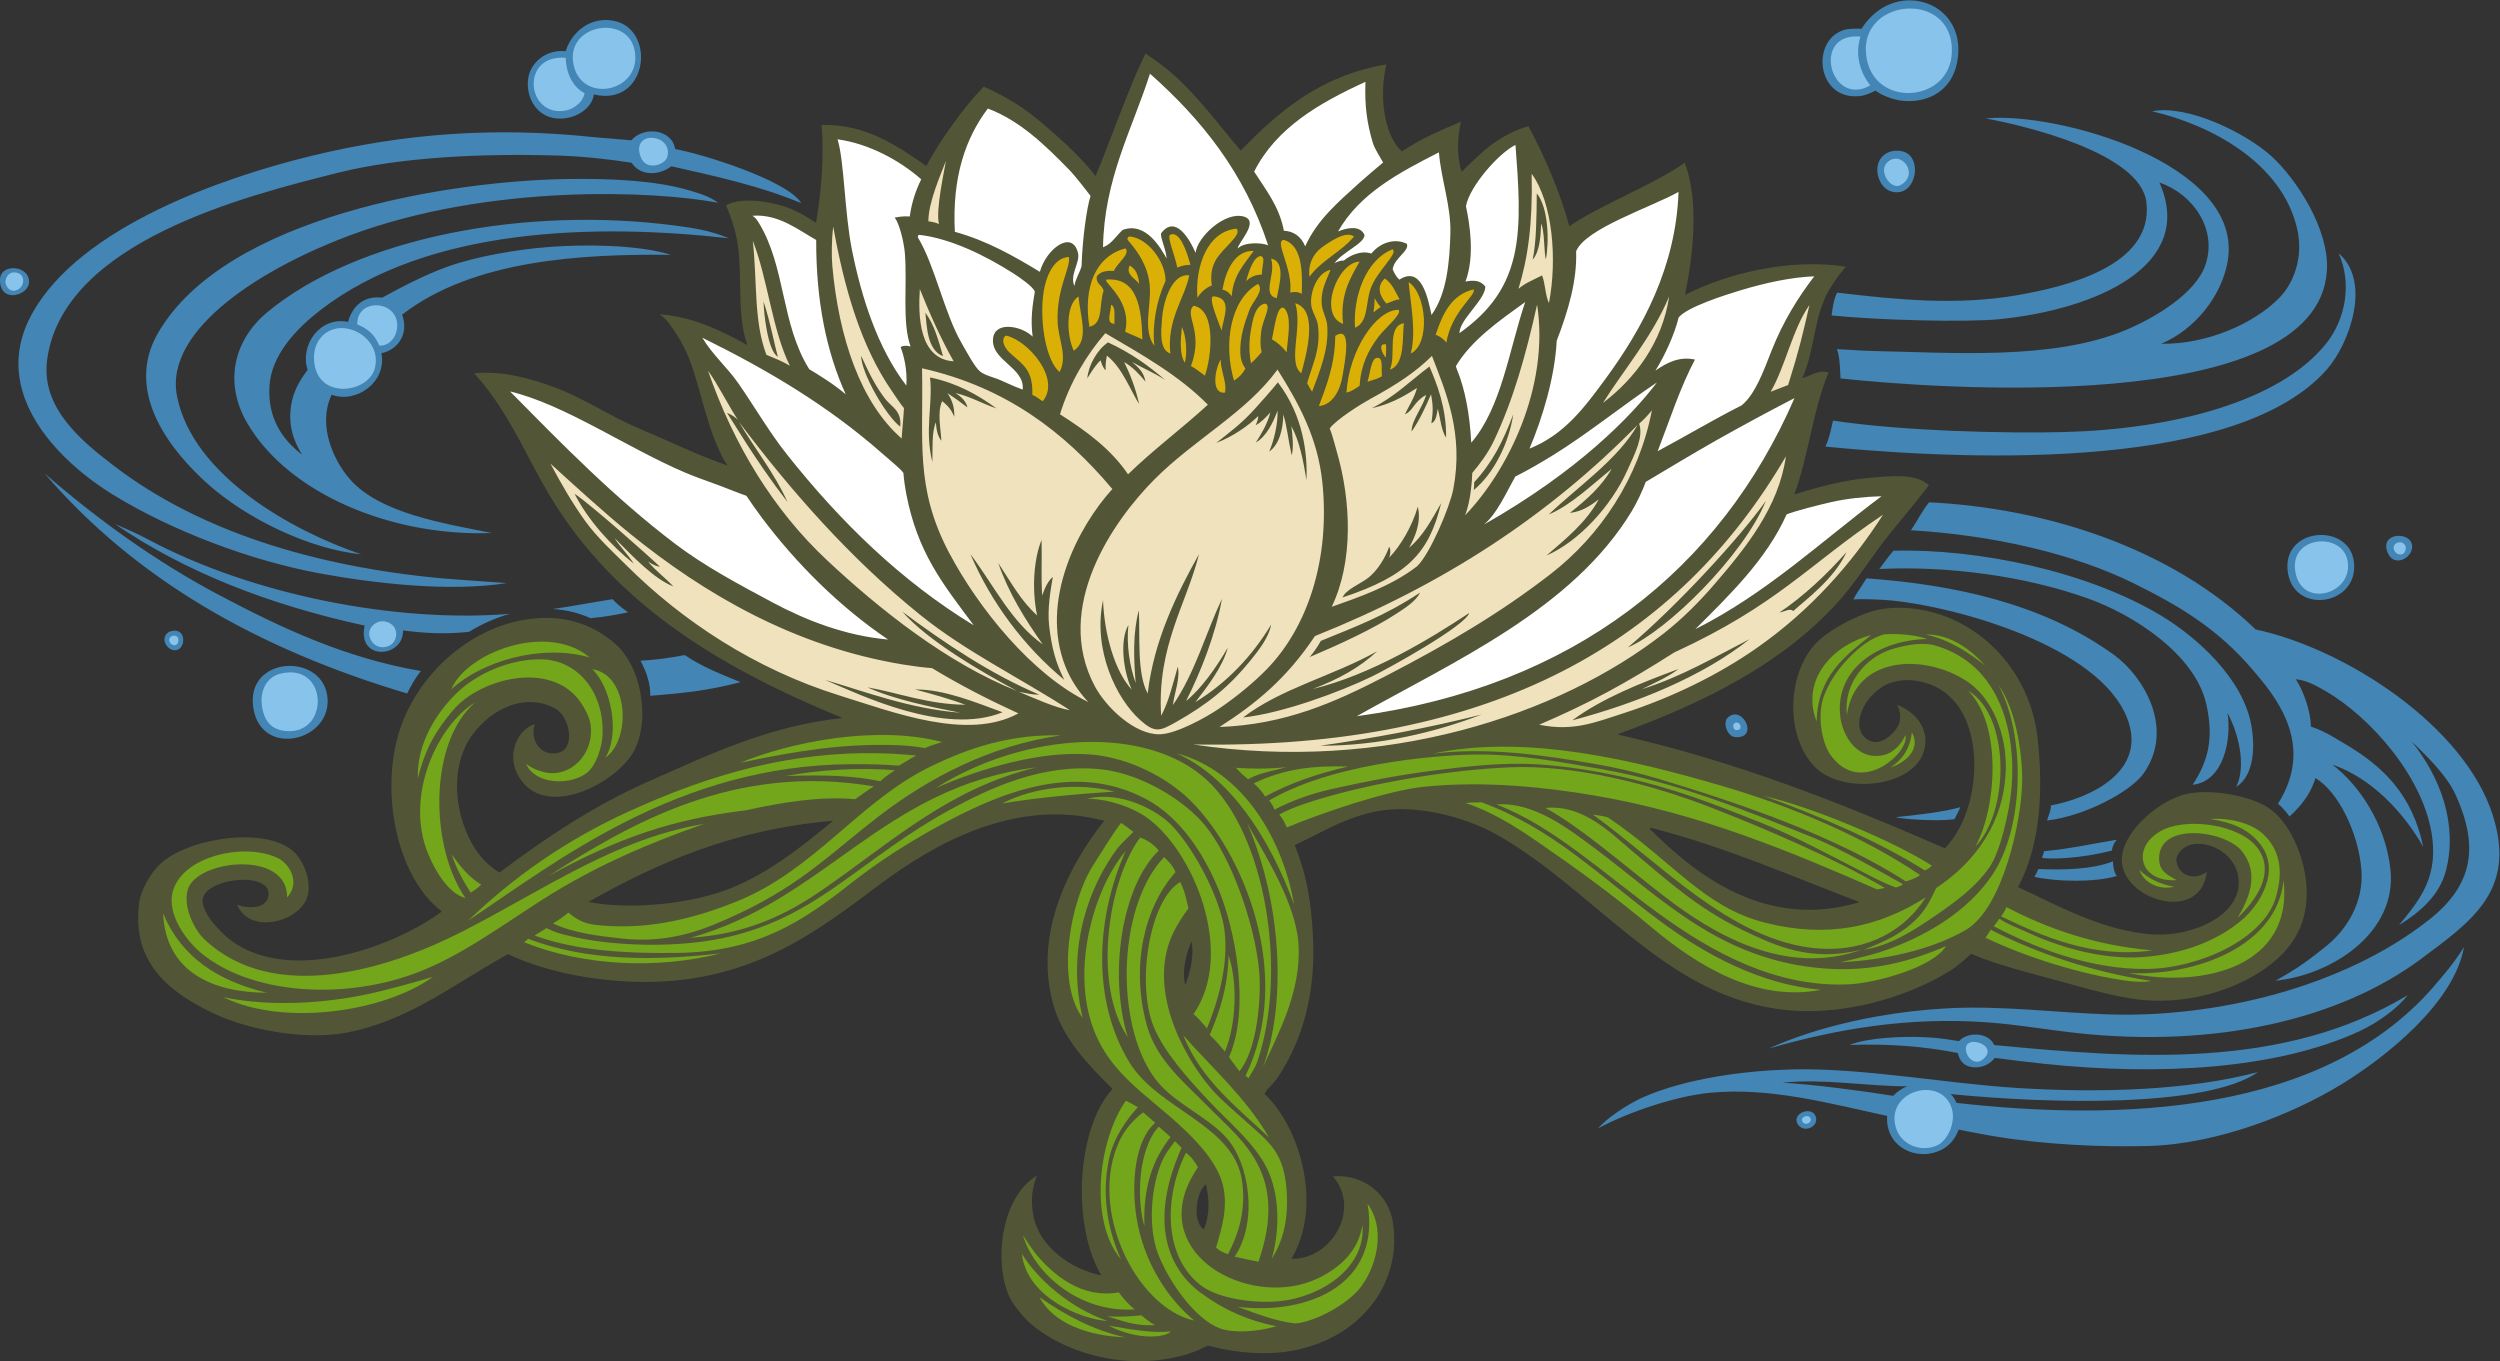 <?xml version="1.0" encoding="UTF-8" standalone="no"?>
<svg
   xmlns:dc="http://purl.org/dc/elements/1.1/"
   xmlns:cc="http://creativecommons.org/ns#"
   xmlns:rdf="http://www.w3.org/1999/02/22-rdf-syntax-ns#"
   xmlns:svg="http://www.w3.org/2000/svg"
   xmlns="http://www.w3.org/2000/svg"
   viewBox="0 0 782.72 426.173"
   height="426.173"
   width="782.72"
   xml:space="preserve"
   id="svg2"
   version="1.1"><rect x="0" y="0" width="782.72" height="426.173" fill="#333333" stroke="none"/><defs
     id="defs6" /><g
     transform="matrix(1.333,0,0,-1.333,0,426.173)"
     id="g10"><g
       transform="scale(0.1)"
       id="g12"><path
         id="path14"
         style="fill:#4385b4;fill-opacity:1;fill-rule:evenodd;stroke:none"
         d="m 1504.26,1645.18 c 39.58,2.35 66.42,6.34 104.08,13.37 39.52,-27.38 87.98,-45.97 131.07,-63.71 -81.82,-21.02 -135.72,-25.64 -211.99,-32.05 0.25,27.83 -8.56,56 -23.16,82.39 z M 4221.6,558.223 c -12.68,24.785 34.97,42.304 43.28,16.007 7.83,-24.796 -30.82,-40.363 -43.28,-16.007 z M 397.289,1713.2 c 40.84,15.27 41.086,-39.93 16.008,-43.28 -20.723,-2.77 -39.945,28.96 -16.008,43.28 z M 5609.41,1896 c -24.16,49.13 48.81,54.61 55.61,22.36 6.12,-29.07 -39.36,-55.4 -55.61,-22.36 z m -235.36,-46.1 c -19.33,109.51 144.56,121.68 154.88,26.57 10.91,-100.68 -137.7,-123.87 -154.88,-26.57 z M 4801,1197.89 c 60.89,5.48 111.38,17.27 170.39,26.75 -7.58,-10.19 -10.74,-18.53 -10.91,-25.21 -75.82,-19.84 -145.89,-20.49 -164.48,-17.34 2.45,6.54 3.56,9.63 5,15.8 z m -13.36,-41.94 c 52,-2.19 125.43,-1.9 175.15,18.05 -0.12,-11.54 3.15,-26.94 9.15,-34.4 -51.71,-15.26 -140.59,-13.79 -194.02,-2.02 2.13,2.46 8.54,15.04 9.72,18.37 z m -335.15,121.82 c 47.6,4.68 114.33,12.5 151.82,23.43 -4.32,-10.9 -10.17,-20.32 -13.84,-28.28 -43.39,-5.72 -123.9,0.43 -137.98,4.85 z m -41.81,1507.91 c -8.21,37.5 20.22,63.01 55.24,56.48 48.11,-8.97 38.01,-90.8 -5.13,-96.27 -27.65,-3.5 -45.04,16.68 -50.11,39.79 z m 3.38,-925 c 12.87,17.07 19.58,26.94 33.32,43.01 198.34,4.9 455.18,-47.77 629.84,-153.35 82.6,-49.93 191.61,-147.05 210.85,-258.32 7.98,-46.14 7.73,-115.54 -35.64,-143.18 24.27,50.75 4.54,127.64 -20.57,173.57 9.73,-60.46 -8.06,-160.73 -81.9,-168.5 35.16,53.38 50.81,106.85 32,189.68 -26.18,115.29 -168.04,208.75 -279.02,248.24 -147.48,52.51 -326.74,76.43 -488.88,68.85 z m -29.96,-21.93 c 202.83,-14.63 413.2,-58.2 581.13,-179.82 69.82,-50.57 143.31,-173.62 69.59,-278.39 -30.51,-43.37 -139.57,-100.68 -226.83,-110.63 1.81,7.73 10.25,25.67 8.94,35.32 94.3,17.93 227.65,80.7 179.18,205.23 -65.95,169.45 -401.34,261.27 -552.46,276.21 -19.69,1.94 -73.69,4.49 -90.92,2.29 8.85,16.45 17.41,27.5 31.37,49.79 z M 4343.67,742.707 c 41.72,16.582 122.04,21.699 189.13,17.656 24.59,-1.496 48.04,-5.351 68.37,-8.547 20.68,22.93 70.02,20.735 82.69,-9.257 325.67,-30.965 677.79,-59.5 971.35,117.343 -21.52,-28.836 -68.82,-64.382 -113.88,-85.086 -198.15,-91.093 -476.08,-103.75 -737.81,-76.593 -40.27,4.179 -87.59,10.09 -118.11,14.191 -8.55,-11.25 -26.21,-23.965 -49.4,-22.277 -22.09,1.601 -33.1,13.984 -37.62,33.711 -76.24,15.156 -162.03,22.402 -254.72,18.859 z m 320.02,2176.173 c 165.33,16.92 608.04,-105.17 568.63,-335 -14.19,-82.82 -77.26,-160.92 -156.1,-194.19 105.42,-1.72 217.25,46.08 278.11,108.65 31.51,32.4 56.22,92.22 41.67,158.76 -35.07,160.38 -209.61,248.52 -341.44,278.6 84.15,16.6 221.15,-51.55 280.52,-105.48 58.19,-52.85 136.2,-171.47 130.27,-268.55 -21.25,-348.78 -941.13,-275.29 -1142.41,-253.38 -0.62,11.28 -1.4,53.33 -8.63,68.82 24.04,-0.99 57.74,-3.91 82.4,-4.38 184.58,-3.47 426.29,-23.02 598.45,50.19 66.68,28.35 161.06,84.34 184.52,151.05 29.63,84.27 -29.55,168.22 -107.72,194.32 87.09,-195.52 -150.44,-298.12 -375.03,-320.8 -78.92,-7.96 -287.25,-2.41 -394.99,8.68 1.32,11.23 5.47,41.4 13.18,53.6 142.5,-16.85 282.52,-30.64 423.62,-5.9 109.01,19.11 319.47,66.79 302.72,217.52 -12.91,116.32 -287.12,181.06 -377.77,197.49 z m -192.9,41.28 c -25.6,2.06 -53.6,14.43 -65.44,24.09 -13.13,-6.25 -24.05,-11.47 -37.11,-12.83 -101.35,-10.56 -115.28,129.26 -38.97,154.74 12,4.02 25.86,3.69 43.4,3.6 9.3,15.93 23.19,30.51 36.78,40.76 83.64,63.05 210.63,5.32 187.57,-118.93 -11.96,-64.47 -63.88,-96.44 -126.23,-91.43 z m 1022.03,-357.84 c 78.92,-68.07 24.11,-214.56 -27.94,-273.43 -205.22,-232.05 -804.61,-216.82 -1177.37,-180.85 8.78,19.44 12.9,38.17 17.61,61.21 165.38,-24.99 407.35,-30.3 540.67,-27 253.51,6.29 508.39,70.13 618.38,208.7 46.14,58.14 59.83,143.2 28.65,211.37 z m 141.91,-1578.17 c 44.1,54.4 89.74,105.97 78.41,202.63 -16.7,142.8 -147.46,287.86 -252.2,347.88 -22.48,12.88 -44.39,24.8 -68.58,27.15 18.68,-28.52 34.98,-76.7 35.39,-111.33 32,-10.32 57.89,-27.67 78.03,-39.46 91.15,-53.37 159.91,-119.47 185.86,-243.11 -46.88,82.26 -122.6,162.34 -213.23,193.14 61.73,-47.09 125.03,-138.8 136.24,-246.76 15.31,-147.36 -136.69,-247.013 -270.19,-260.645 54.7,30.144 81.58,51.035 120.12,82.05 46.44,37.355 87.69,101.565 81.8,177.825 -6.9,89.25 -55.72,185.4 -107.96,216.04 -7.44,-24 -22.24,-55.83 -61.06,-90.2 -5.81,9.23 -19.67,24.47 -26.94,29.94 89.2,140.77 -7.57,254.4 -60.75,316.18 -79.04,91.86 -163.43,145.05 -278.5,201.71 -141.04,69.47 -329.17,113 -522.81,124.47 14.88,21.83 26.99,46.99 42.71,65.66 271.61,-13.41 566.61,-105.43 766.86,-298.63 212.51,-45.55 491.62,-227.56 557.38,-437.55 54.86,-175.13 -48.42,-246.79 -170.01,-337.105 -189.24,-140.566 -478.5,-208.664 -805,-173.555 -70.48,7.579 -142.44,20.508 -214.44,25.516 -181.54,12.637 -346.28,-14.004 -511.42,-61.621 112.97,51.25 268.2,87.148 427.24,94.816 119.74,5.77 243.24,-9.953 366.39,-14.503 254.19,-9.375 556.34,63.117 757.91,222.692 103.07,81.6 116.65,171.83 61.88,292.44 -22.76,50.11 -76.47,99.36 -103.84,126.08 68.92,-84.92 108.62,-195.75 81,-303.24 -15.01,-58.49 -60.61,-97.6 -110.29,-128.51 z m -1575.95,488.17 c 34.76,30.45 73.92,-52.05 16.04,-46.38 -18.08,1.77 -29.7,34.41 -16.04,46.38 z M 5303.43,679.023 c -119.88,-83.66 -485.4,-75.027 -722.58,-51.582 8.67,-5.945 11.33,-14.941 14.31,-20.703 372.65,-41.914 867.16,-33.406 1131.07,284.992 7.01,8.458 35.66,40.215 61.13,81.18 C 5764.12,841.387 5604.34,714.57 5499.29,650.195 5389.02,582.617 5211.46,509.746 5044.68,505.41 c -106.28,-2.754 -241.09,2.531 -366.52,23.809 -15.32,2.597 -55.61,10.039 -77.75,14.648 -5.4,-13.691 -15.32,-34.422 -39.81,-47.012 -58.06,-29.832 -133.54,6.368 -128.15,79.258 -130.79,27.93 -273.86,68.176 -416.5,54.278 -80.88,-7.86 -190.99,-45.243 -262.86,-83.653 34.29,37.188 90.59,66.348 104.69,72.559 104.13,45.918 244.31,63.527 353.08,66.055 164.68,3.828 361.25,-33.457 528.12,-43.711 199.02,-12.246 400.33,-5.438 564.45,37.382 z M 4186.39,654.035 c 96.14,10.438 197.95,-8.547 294.25,-8.41 -10.85,-2.527 -26.61,-14.219 -34.23,-22.383 -58.45,9.758 -195.48,28.156 -260.02,30.793 z M 1328.56,3076.87 c 14.32,45.28 57.96,81.89 112.55,71.46 101.81,-19.46 80.71,-203.35 -46.23,-173.13 -3.43,-27.85 -35.09,-55.41 -76.95,-56.74 -55.74,-1.75 -83.56,48.83 -77.52,93.37 5.02,36.9 40.32,69.65 88.15,65.04 z M 594.824,1535.41 c -17.504,119.47 156.762,129.18 173.469,29.88 18.078,-107.48 -155.504,-152.45 -173.469,-29.88 z M 1712.16,2637.36 c -311.88,35.28 -706.93,26.8 -960.234,-169.09 -54.231,-41.94 -114.571,-103.77 -119.039,-178.25 -4.594,-76.63 31.883,-126.63 76.293,-160.53 -18.774,30.61 -35.758,71.72 -23.157,126.99 6.536,28.65 22.645,53.98 36.438,71.79 -18.75,58.87 29.457,126.31 94.945,112.8 13.672,49.06 49.785,61.14 80.059,56.77 45.797,25.2 99.515,53.39 154.355,73.12 67.75,24.37 163.84,40.39 238.46,46.14 82.58,6.35 207.79,5.54 285.75,-18.51 -206.76,2.07 -463.74,-10.66 -631.561,-140.57 16.375,-44.32 -9.121,-82.58 -48.645,-90.56 13.356,-66.92 -58.269,-119.08 -116.84,-97.52 -34.476,-72.77 5.926,-156.09 42.579,-198.15 70.339,-80.76 222.367,-104.25 333.517,-126.6 -234.807,-8.91 -476.725,92 -573.971,257.34 -56.004,95.22 -32.363,195.69 46.719,261.24 212.09,175.78 606.922,250.21 959.852,203.23 42.52,-5.66 80.35,-11.24 124.48,-29.64 z m -25.77,83.52 c -147.21,28.04 -534.38,45.68 -862.523,-75.82 C 626.988,2572.17 383.418,2427.23 415.898,2265.85 453.445,2079.3 686.973,1950 848.379,1895.17 c -121.899,12.16 -269.574,83.55 -361.902,166.63 -76.125,68.5 -198.442,208.77 -115.7,352.52 159.028,276.22 691.503,359.29 966.463,362.39 99.89,1.12 199.9,-3.41 277.43,-25.6 24.95,-7.15 51.66,-14.67 71.72,-30.23 z m 195.54,-0.91 c -98,40.87 -201.93,63.37 -305.13,86.57 -27.27,-21.45 -72.65,-24.15 -93.21,8.26 -47.22,7.44 -110.12,14.85 -167.79,16.74 -182.09,5.95 -375.859,-3.68 -520.96,-40.01 -215.719,-53.99 -646.621,-161.4 -684.074,-439.11 -15.344,-113.79 81.328,-192.21 161.132,-252.69 196.34,-148.78 463.008,-233.35 769.552,-261.35 21.96,-2 120.74,-8.72 149.1,-10.74 -135.63,-21.75 -317.323,0.02 -440.984,22.97 -160.269,29.74 -343.711,98.64 -483.144,183.88 -116.66,71.33 -297.086,235.03 -191.012,426.16 113.328,204.27 449.403,320.07 656.91,370.53 217.856,52.98 430.34,67.71 654.37,44.61 30.39,-3.13 59.63,-4.66 96.31,-8.23 27.84,33.52 95.57,26.87 102.65,-20.57 61.06,-10.54 264.05,-73.33 296.28,-127.02 z M 0.02,2540.5 c 0.879,38.93 68.449,33.95 68.344,-5.44 -0.086,-32.87 -69.637,-51.79 -68.344,5.44 z M 104.465,2085.43 c 124.699,-108.49 260.68,-206.43 406.668,-284.05 154.82,-82.34 303.262,-150.41 477.305,-180.31 -14.118,-17.75 -23.489,-35.47 -32.122,-52.8 -352.238,104.84 -639.336,269.42 -851.851,517.16 z m 997.095,-372.41 c -54.26,-5.58 -97.36,-3.86 -154.955,3.25 1.61,-64.52 -108.625,-73.05 -90.136,11.4 -225.176,49.07 -422.586,126.53 -586.172,238.59 27.5,-11.77 52.23,-22.61 78,-36.37 242.113,-129.3 581.16,-196.7 849.733,-174.46 -34.51,-9.45 -67,-24.26 -96.47,-42.41 z m 196.76,53.69 c 38.62,5.12 101.13,17.2 140.63,23.02 7.64,-8.64 19.92,-19.52 36.31,-30.81 -29.24,-5.92 -54.88,-10.81 -88.28,-13.8 -26.94,12.12 -56.86,19.84 -88.66,21.59 v 0" /><path
         id="path16"
         style="fill:#525637;fill-opacity:1;fill-rule:evenodd;stroke:none"
         d="m 1290.31,1745.68 c 62.55,-1.43 117.35,-25.23 162.96,-68.32 35.55,-39.09 57.02,-95.34 55.28,-169.73 -2.56,-30.49 -9.02,-59 -24.82,-83.26 -48.45,-74.34 -214.52,-155.63 -269.54,-43.38 -22.85,46.65 1.84,103.89 42.16,115.31 -12.23,-30.89 8.72,-76.81 53.53,-67.67 43.82,8.92 28.52,87.05 -7.4,105.43 -71.42,36.56 -147.72,-2.64 -191.74,-61.13 -62.94,-83.62 -39.65,-220.64 21.9,-291.5 9.46,-10.88 25.86,-25.64 40.73,-33.68 105.42,79.81 224.84,158.67 345.22,211.83 145.33,64.16 285.25,132.8 460.75,151.06 -299.11,122.31 -553.27,278.74 -704.53,550.73 -48.64,87.47 -90.19,181.86 -161.2,258.89 66.21,6.67 131.85,-12.05 186.59,-32.04 69.82,-25.51 131.48,-68.39 199.73,-97.07 69.59,-29.26 136.27,-62.11 208.93,-87.66 -11.29,16.04 -22.41,40.99 -31.77,64.82 -30.84,78.5 -42.72,176.14 -86.52,241.12 -12.88,19.12 -20.37,34.39 -40.89,49.2 75.51,-4.45 146.22,-38.89 205.65,-72.18 -29.34,81.01 -5.28,190.42 -31.04,275.89 -4.68,15.55 -13.38,40.64 -19.21,52.54 42.3,23.54 118.71,3.86 142.82,-4.61 24.97,-8.76 51.02,-24.77 68.69,-36.47 11.84,65.2 19.79,157.55 12.93,229.83 104.11,2.84 179.94,-50.32 246.28,-96.55 27.59,53.39 86.77,137.51 134.82,186.63 68.92,-30.81 106.83,-59.57 149.7,-96.53 43.88,-37.81 81.7,-73.64 113.02,-113.56 32.27,77.94 62.01,162.9 96.58,243.17 5.23,12.16 13.5,29.14 20.25,44.3 97.19,-60.8 150.17,-141.35 223.9,-227.77 89.29,91.72 186.13,176.07 342.22,202.48 -16.22,-63.78 -9.09,-163.44 36.44,-204.42 48.77,32.33 90.04,49.05 138.88,69.83 -7.95,-30.33 -11.04,-78.9 1.33,-117.91 16.81,17.22 30.07,29.29 46.06,43.97 26.21,24.05 67.73,51.98 111.02,63.32 38.5,-72.16 74.92,-155.89 95.75,-234.8 74.76,50.7 197.55,97.39 271.45,148.92 34.01,-90.21 19.55,-218.47 0.39,-310.36 94.08,48.73 243.21,87.39 377.91,66.33 -17.29,-19.96 -24.57,-30.93 -36.68,-50.07 -38.8,-61.32 -35.25,-145.13 -65.9,-211.8 19.14,5.14 39.4,20.99 61.92,13.12 -36.72,-85.83 -47.15,-197.4 -80.57,-286.45 45.24,14.7 113.87,33.97 176.46,39.23 49.54,4.17 108.39,11.24 139.86,-17.05 -35.85,-47.76 -74.2,-90.45 -110.18,-137.8 -35.32,-46.48 -67.19,-97.63 -107.04,-140.87 -132.75,-144 -311.64,-232.73 -514.87,-306.84 281.61,-63.56 528.59,-162.52 769.62,-267.57 91.22,93.58 99.57,318.91 -19.77,378.43 -40.75,20.41 -90.95,23.18 -126.01,1.6 -52.97,-32.58 -77.52,-104.6 -30.86,-127.51 29.23,-14.31 68.05,25.02 70.86,47.35 2.36,18.81 -1.97,28.26 -6.64,37.17 39.89,-14.67 78.39,-54.67 63.3,-107.93 -24.49,-86.29 -189.7,-102.6 -254.06,-40.08 -75.07,72.91 -68.76,231.26 9.02,301.14 28.12,25.25 83.44,54.99 123.4,66.56 58.93,17.07 129.98,6.08 183.3,-16.56 104.36,-44.28 189.57,-146.48 204.91,-280.12 13.54,-118.09 8.84,-249.72 -45.71,-351.22 79.22,-35.29 197.92,-105.16 320.92,-111.23 85.02,-4.192 193.24,40.14 197.32,117.06 4.89,91.92 -126.98,129.16 -146.55,60.43 0.97,-37.85 41.48,-53.37 71.73,-30.24 -14.38,-126.6 -212.56,-62.91 -199.07,38.11 8.33,62.41 89.45,130.47 150.45,144.46 60.32,13.83 152.64,-5.41 192.79,-31.97 50.8,-33.61 82.33,-111.2 88.85,-172.8 9.07,-85.57 -22.51,-142.531 -69.32,-183.91 -64.46,-56.98 -173.87,-101.074 -293.76,-96.414 -68.14,2.657 -152.45,28.641 -220.88,47.176 -44.51,12.063 -103.77,27.031 -155.7,44.805 -12.96,4.433 -37.08,13.371 -46.76,18.097 -13.64,-12.695 -35.04,-30.722 -46.12,-37.765 -99.89,-63.485 -261.48,-113.934 -411.76,-91.543 -140.78,20.988 -248.18,94.933 -349.6,176.084 -100.22,80.2 -192.79,167.38 -300.53,229.4 -57.91,33.32 -133.33,57.87 -208.66,62.83 -114.6,7.53 -187.95,-44.86 -272.18,-83.77 26.87,-67.77 37.98,-124.39 42.76,-213.673 6.95,-130.137 -22.31,-241.465 -83.16,-333.02 -9.35,-14.082 -23.35,-23.172 -30.62,-37.597 83.03,-77.899 137.92,-262.196 63.34,-387.246 92.34,-3.582 164.99,116.281 97.13,193.527 69.66,5.613 129.87,-39.348 140.88,-107.051 27.96,-172.129 -118.87,-319.336 -325.53,-307.824 -39.32,2.199 -71.05,7.578 -108.82,17.402 -20.02,-10.527 -41.14,-18.301 -55.62,-22.352 -144.7,-40.5 -290.78,10.723 -363.99,76.59 -12.28,11.054 -38.26,41.132 -47.25,61.543 -36.94,84.003 -17.78,233.898 65.1,283.175 -10.2,-27.695 -15.39,-53.437 -8.26,-93.203 13.25,-73.879 89.46,-127.226 159.87,-140.969 -68.94,113.665 -60.09,343.301 26.11,437.911 -54.17,54.082 -115.53,115.421 -138.79,197.07 -48.7,171.036 41.45,334.996 119.28,432.756 -210.5,56.03 -403.14,-56.97 -525.94,-148.68 -144.22,-107.72 -300.06,-231.506 -556.08,-229.728 -105.98,0.73 -221.98,20.312 -318.65,65.195 -29.68,-16.543 -82.26,-48.059 -112.74,-66.953 C 1001.32,840.293 912.563,789.582 811.371,771.23 714.098,753.605 580.59,778.723 500.484,817.402 405.367,863.313 307.98,930.449 326.871,1076.14 c 4.137,31.88 27.504,71.96 51.707,93.7 66.949,60.15 249.133,87.39 313.192,25.25 14.832,-14.39 38.539,-54.32 32.113,-95.85 -10.098,-65.22 -136.086,-101.662 -167.301,-26.71 22.477,-9.83 71.25,-12.2 74.234,22.56 4.985,57.85 -156.203,39.36 -155.023,-14.16 0.695,-31.52 44.406,-76.19 66.215,-92.364 143.5,-106.386 389.98,-11.359 495.832,67.654 -109.891,83.49 -148.899,294.52 -93.629,441.39 52.348,139.1 193.659,251.54 346.099,248.07 z m 2585.22,-496.13 c -0.61,2.64 1.17,2.94 3.06,3.14 175.64,-45.33 329.03,-113.41 489.24,-174.51 -219.49,-66.14 -384.07,63.53 -492.3,171.37 z M 2784.04,883.449 c -9.32,35.75 3.58,76.278 14.37,102.578 7.34,-33.8 -3.96,-75.91 -14.37,-102.578 z m 48.73,-468.117 c 8.18,-40.508 8.52,-70.859 -5.02,-105.574 -28.96,16.98 -17.35,91.844 5.02,105.574 z M 1382.09,1078.72 c 160.91,91.26 340.61,170.95 574.82,190.56 -8.8,-6.99 -18.48,-15.15 -24.29,-19.87 -59.74,-48.65 -127.81,-101.23 -209.51,-135.82 -91.45,-38.7 -239.39,-54.84 -341.02,-34.87 v 0" /><path
         id="path18"
         style="fill:#73a61b;fill-opacity:1;fill-rule:evenodd;stroke:none"
         d="M 383.012,1051.95 C 425.473,949.16 511.836,892.832 627.195,865.371 497.734,865.859 389.332,915.059 383.012,1051.95 Z m 1355.428,353.56 c 117.08,48.1 317.89,89.58 474.31,48.79 -14.36,-4.52 -28.01,-8.78 -40.92,-14.24 -22.08,3.96 -43.02,6.11 -64.52,6.85 -123.05,4.2 -230.31,-12.03 -368.87,-41.4 z m -638.3,-370.31 c 102.56,98.96 227.63,188.15 375.78,255.62 186.21,84.81 408.18,158.4 676.19,131.72 -13.81,-6.86 -27.19,-16.19 -40.72,-23.77 -39.98,3.19 -77.41,3.67 -112.21,3.47 -406.15,-2.4 -689.59,-227.14 -899.04,-367.04 z m 745.46,339.21 c 74.14,14.06 173.7,20.99 256.17,13.46 -14.84,-9.67 -26.88,-18.5 -34.1,-25.7 -57.56,12.24 -125.19,15.83 -222.07,12.24 z m -557.3,-234.68 c 191.11,122.04 436.18,266.2 764.24,210.34 -17.27,-10.36 -28.47,-19.6 -44.07,-30.1 -84.65,7.57 -174.09,-7.97 -256.36,-26.04 -173.4,-20.87 -300.22,-64.86 -463.81,-154.2 z m -613.968,-50.36 c 1.813,111.92 -211.641,88.77 -232.988,19.11 -12.758,-41.63 16.23,-96.42 38.566,-117.511 163.707,-154.602 433.418,-70.52 608.1,19.261 194.14,99.77 359.27,217.52 565.14,251.56 -123.24,-42.73 -254.08,-97.77 -379.75,-178.09 -100.71,-64.38 -196.62,-135.856 -302.193,-174.098 -170.781,-61.868 -383.918,-46.993 -500.254,50.222 -25.902,21.653 -83.625,87.426 -63.75,148.276 27.035,79.75 167.793,110.03 244.356,74.13 28.722,-13.47 54.824,-58.33 22.773,-92.86 z M 524.895,854.914 c 120.078,-25.266 262.914,-12.98 375.121,15.691 8.199,2.102 69.586,17.559 117.034,32.219 C 901.238,819.25 664.148,785.859 524.895,854.914 v 0" /><path
         id="path20"
         style="fill:#dbb006;fill-opacity:1;fill-rule:evenodd;stroke:none"
         d="m 2363.4,2408.81 c 52.48,-11.95 129.16,-102.52 85.54,-154.22 -8.45,6.01 -18.92,13.37 -24.26,15.04 1.93,56.71 -20.17,69.86 -49.62,95.85 -27.6,24.36 -18.15,42.64 -11.66,43.33 z m 891.61,-20.44 c 2.3,-7.48 -1.22,-29.53 0.47,-31.7 -10.96,11.65 -18.42,34.8 -0.47,31.7 z m 205.87,129.01 c 8.29,-12.58 -51.43,-50.86 -63.77,-124.86 -6.3,8.06 -14.47,14.51 -25.05,18.34 16.07,48.76 36.29,93.42 88.82,106.52 z m -152.27,16.91 c 41.56,-26.46 51.96,-144.5 4.98,-167.54 13.83,53.6 -1.66,123.64 -4.98,167.54 z m -44.25,-205.34 c 15.65,31.76 -8.1,102.05 32.91,109 -3.93,-32.74 3.23,-98.03 -32.91,-109 z m -11.72,214.02 c 16.77,-11.1 24.9,-31.04 34.7,-49.27 -8.82,0.01 -15.73,-3.81 -30.93,-9.66 -16.25,17.92 -23.87,40.87 -3.77,58.93 z m -26.82,-79.96 c 2.46,15.05 2.89,26.3 2.98,33.86 5.63,-11.44 10.08,-15.91 14.09,-21 -4.52,-2.32 -15.25,-10.73 -17.07,-12.86 z m -13.89,-162.58 c 6.42,20.31 8.68,58.27 24.18,56.14 13.29,-0.22 7.61,-27.8 9.81,-43.35 -11.33,-6.18 -16.72,-7.28 -33.99,-12.79 z m 58.57,311.02 c 15.14,-9.03 -37.79,-51.85 -51.71,-93.69 -11.67,-35.07 -4.96,-77.58 -36.23,-90.41 -4.95,71.77 24.67,158.96 87.94,184.1 z m -107.95,-336.41 c 5.7,98.89 69.56,194.95 122.56,194.4 8.54,-9.94 -32.56,-43.42 -47.28,-63 -22.95,-30.53 -41.46,-65.44 -44.42,-115.53 -9.43,-6.13 -18.16,-12.94 -30.86,-15.87 z m 30.68,307.61 c -22.01,-39.86 -46.33,-77.47 -38.7,-146.31 -59.51,21.44 -13.76,144.52 38.7,146.31 z m -95.5,-339.38 c 18.45,49.48 37.75,98.14 38.49,164.93 40.21,26.61 22.7,-58.95 17.21,-93.22 -5.84,-36.47 -24.4,-68.73 -55.7,-71.71 z m 82.41,398.2 c -29.95,-36.18 -76.75,-55.89 -104.45,-94.28 -4.03,27.4 7.87,53.79 29.54,69.19 20.34,14.47 56.88,39.5 74.91,25.09 z m -54.97,-78.21 c -10.99,-27.29 -23.38,-48.68 -20.82,-80.93 1.36,-17.11 11.69,-32.42 12.97,-49.51 4.36,-57.93 -18.47,-108.91 -35.5,-155.58 -3.59,4.67 -8.73,14.03 -11.66,19.7 11.68,43.27 32.43,78.47 25.44,135.64 -1.94,17.06 -14.79,32.71 -16.08,49.47 -2.45,31.86 15.57,75.33 45.65,81.21 z m -82.91,-78.53 c 56.38,-16.07 24.91,-122.71 14.26,-164.33 -33.54,24.97 3.71,107.1 -14.26,164.33 z m -26.51,148.68 c 43.59,-12.81 43.37,-76.9 41.77,-126.78 -6.92,5.09 -17.68,5.64 -27.14,3.29 6.72,57.03 -39.14,122.67 -14.63,123.49 z m 0.98,-160.62 c 18.26,-19.32 7.81,-69.9 5.09,-103.12 -10.71,14.1 -21.17,22.3 -34.48,30.65 5.72,22.02 11.77,85.29 29.39,72.47 z m -31.53,116.83 c 36.51,-6.69 18.48,-66.07 13.46,-92.96 -13.76,3.26 -17.23,12.27 -16.91,24.08 0.55,19.69 11.69,47.19 3.45,68.88 z m -14.33,-105.69 c 17.56,-2.82 -5.33,-37.64 -8.47,-64.43 -2.35,-20.08 -3.01,-33.05 0.95,-49.52 -6.59,-7.63 -15.8,-18.05 -25.05,-26.08 -4.78,22.83 -4.82,50.49 -0.83,74.48 4.21,25.33 10.05,61.32 33.4,65.55 z m -44.04,52.27 c 6.38,25.33 18.19,57.74 33.47,59.34 13.99,-0.66 2.6,-25.67 3.61,-43.41 -15,0.19 -29.11,-6.34 -37.08,-15.93 z m 28.01,-5.9 c 15.3,-16.03 -12.6,-40.59 -20.46,-61.78 -11.5,-30.98 -22.52,-63.69 -21.18,-100.07 0.45,-12 2.68,-24.24 11.88,-36.83 -5.93,-11.55 -12.98,-19.53 -26.66,-28.51 -25.04,84.53 -9.64,190.5 56.42,227.19 z m -10.19,77.49 c -21.76,-30.9 -48.34,-57.09 -51.57,-106.11 -7.43,8.84 -11.85,12.77 -21.89,15.27 7.92,44.55 28.9,92.3 73.46,90.84 z m -95.01,-106.6 c 47.06,-3.65 23.8,-49.97 19.52,-80.48 -8.65,24.64 -31.65,76.32 -19.52,80.48 z m 17.19,-148.78 c 1.46,-31.14 15.6,-55.85 10.18,-77.48 -32.83,-3.68 -23.91,53.8 -10.18,77.48 z m 36.88,307.67 c 16.24,-13.24 -33.36,-46.1 -48.81,-75.03 -9.02,-16.88 -11.97,-33.87 -8.62,-58.52 -7.01,-1.9 -23.39,-11.59 -33.85,-28.86 -5.64,73.25 22.84,155.06 91.28,162.41 z m -100.37,-181.14 c 54.24,-9.36 42.14,-120.87 26.67,-164.19 -11.53,8.04 -22.94,17.96 -32.8,22.53 31.06,82.59 -17.18,119.57 6.13,141.66 z m -27.38,-49.96 c 9.73,-19.31 13.09,-58.48 7.15,-83.72 -13.51,18.24 -9.97,57.49 -7.15,83.72 z m -27.27,216.94 c 22.19,9.6 39.01,-39.63 47.36,-70.85 -9.04,-0.17 -18.35,-0.98 -30.97,-6.55 -4.5,26.79 -25.44,73.49 -16.39,77.4 z m 44.53,-95.71 c -10.39,-53.35 -52.72,-101.84 -44.49,-183.61 -26.6,9.79 -21.49,52.74 -19.53,80.48 3.35,47.28 25.6,109.02 64.02,103.13 z m -143.69,82.19 c -3.35,4.02 0,8.44 2.99,9.34 42.68,-2.83 85.47,-59.08 84.98,-104.57 -20.81,-44.85 -31.78,-102.72 -26.22,-152.37 -28.31,37.71 -6.4,95.05 -10.91,142.64 -4.29,45.21 -28.15,79.23 -50.84,104.96 z m 3.76,-58.93 c 14.07,-7.59 20.75,-22.72 22.21,-43.2 -8.27,13.12 -32.35,21.02 -22.21,43.2 z m -55.14,-33.13 c 74.73,6.27 82.92,-69.25 85.03,-140.34 -15.6,7.54 -27.65,11.49 -40.56,18.16 17.04,71.63 -50.91,115.28 -44.47,122.18 z m 11.41,-59.24 c 12.03,-3.39 6.94,-30.01 8.03,-44.6 -20.32,1.37 -9.35,21.94 -8.03,44.6 z m 33.96,132.61 c 11.97,-13.51 -19.44,-34.19 -27.33,-53.07 -19.46,1.64 -33.03,-2.5 -40.21,-12.87 -2.19,-19 13.67,-19.52 15.91,-33.97 -10.84,-32.71 -0.11,-77.63 -33.19,-84.17 -14.86,92.1 13.94,165.83 84.82,184.08 z m -110.45,-112.98 c 4.41,-49.15 25.87,-102.39 -10.98,-127.37 -16.8,34.21 -20.04,107.73 10.98,127.37 z m -22.77,92.86 c 5.67,-24.24 -29.22,-72.95 -26.22,-152.38 1.08,-39.92 24.5,-81.91 4.43,-117.89 -31.71,28.03 -44.88,110.89 -39.19,173.36 3.99,43.86 21.98,94.33 60.98,96.91 v 0" /><path
         id="path22"
         style="fill:#73a61b;fill-opacity:1;fill-rule:evenodd;stroke:none"
         d="m 2907.39,127.539 c 168.49,-19.785 337.18,54.563 304.54,242.402 39.97,-53.699 26.45,-136.543 -13.36,-192.578 -31.21,-43.914 -113.16,-86.433 -157.28,-88.66 -46.82,5.449 -89.97,22.949 -133.9,38.836 z M 1391.46,1625.06 c 84.87,-12.25 92.04,-164.71 30.27,-207.6 34.74,54.67 14.64,164.26 -30.27,207.6 z m -331.56,-47.18 c 35.73,86.73 225.92,158.6 325.04,75.05 -115.39,32.86 -254.8,-9.79 -325.04,-75.05 z m 1.26,-387.95 c 20.1,-27.57 39.18,-52.7 69.07,-70.59 -7.28,-7.5 -13.14,-11.31 -24.61,-18.91 -17.54,27.05 -35.29,59.5 -44.46,89.5 z m 54.95,357.55 c -109.48,-94.19 -107.09,-339.16 -22.76,-459.6 -37.61,9.29 -69.92,59.94 -88.08,104.53 -55.43,136.1 22.52,301.4 110.84,355.07 z m 119.57,-144.52 c 9.69,-7.75 20.28,-13.07 37.45,-18.2 64.14,-19.22 125.37,41.4 113.55,113.01 -3.53,21.43 -21.68,50.64 -34.86,64.78 -74.64,80.02 -228.3,37.58 -288.26,-34.28 -38.72,-46.39 -63.896,-86.12 -82.005,-159.22 -3.203,77.86 40.555,152.15 93.925,202.81 44.6,42.32 120.6,77.41 194.67,76.67 90.15,-0.91 151.36,-82.49 144.81,-181.48 -1.64,-24.83 -14.38,-70.07 -39.36,-87.35 -41.19,-28.5 -119.35,-23.99 -139.92,23.26 z m -4.6,-419.062 c 3.23,2.657 6.32,5.653 9.53,8.125 136.11,-51.699 291.23,-52.707 453.21,-33.945 -147.35,-37.598 -322,-30.801 -462.74,25.82 z m 390.94,10.614 c 316.82,88.198 451.61,354.368 811.77,400.198 -207.4,-50.5 -339.74,-175.9 -503.58,-288.6 -84.27,-57.98 -177.82,-103.11 -308.19,-111.598 z m 576.04,351.758 c 211.83,133.59 496.75,147.75 636.43,18.81 138.52,-127.86 190.28,-448.779 119.15,-659.736 -4.68,-13.899 -10.01,-21.856 -21.26,-40.586 -3.38,3.269 -6.95,5.476 -6.95,5.476 115.53,238.301 -6.33,526.186 -130.76,647.856 -54.83,53.61 -141.08,97.35 -224.65,106.09 -120.43,12.6 -266.5,-31.95 -371.96,-77.91 z m 155.98,-36.25 c 74.89,39.09 178.83,49.62 263.5,27.78 -74.83,-4.44 -179.65,-13.82 -263.5,-27.78 z m 199.73,11.05 c 79.74,19.45 164.9,-27.76 198.12,-62.44 57.49,-60.02 114.69,-176.36 123.79,-243.79 11.43,-84.703 -16.56,-173.902 -40.82,-233.246 -11.54,14.043 -19.98,23.515 -31.42,33.789 99.7,144.687 -1.71,388.167 -113.86,464.267 -27.13,18.41 -80.88,40.94 -135.81,41.42 z m 210.14,106.64 c 158.05,-42.41 249.59,-204.98 275.61,-355.17 -58.38,159.68 -151.39,299.01 -275.61,355.17 z m 202.32,-737.737 c 53.58,143.32 47.51,378.617 -36.59,572.387 40.16,-70.45 114.27,-187.3 120.24,-282.817 6.86,-109.805 -46.51,-207.766 -83.65,-289.57 z m -80.54,262.898 c 22.43,-66.297 17.01,-164.375 -8.66,-225.672 -10.85,12.606 -21.46,26.375 -35.8,38.953 23.15,54.102 42.04,108.977 44.46,186.719 z m -1586.83,75.249 c 13.03,8.05 24.64,15.47 35.93,25.61 26.66,-21.54 41.19,-27.38 78.96,-30.53 118.94,-9.89 224.91,19.78 315.94,56.32 185.02,74.27 288.33,236.57 458.86,318.64 85.21,41 181.83,74.85 303.36,71.7 -167.4,-23.86 -310.89,-100.08 -429.27,-191.06 -105.02,-80.71 -178.37,-157.55 -326.43,-227.14 -80.14,-37.66 -161.68,-71.406 -275.56,-58.965 -53.53,5.84 -113.77,12.755 -161.79,35.425 z m -43.13,-28.421 c 9.64,5.961 20.79,12.861 27.83,17.501 22.3,-11.07 31.98,-13.24 59.1,-19.622 85.71,-20.164 206.99,-25.574 307.39,-12.058 132.99,17.89 227.86,69.69 315.11,130.8 92.42,64.73 166.81,125.02 267.99,179.91 89.14,48.37 214.5,108.45 352.77,93.98 91.53,-9.57 192.52,-69.72 243.55,-130.72 59.94,-71.63 117.63,-229.13 128.01,-343.064 5.32,-58.496 -3.38,-183.738 -46.51,-235.469 -7.61,10.227 -19.82,27.148 -24.41,33.059 50.57,115.078 14.78,299.104 -24.34,393.774 -37.38,90.45 -93.71,171.38 -169.99,212.24 -168.62,90.33 -347.42,14.36 -495.82,-67.65 -67.01,-37.05 -134.37,-80.02 -197.18,-129.48 -110.85,-87.27 -217.75,-161.142 -406.39,-163.896 -108.7,-1.57 -233.41,2.883 -337.11,40.695 z m 1388.6,-387.851 c 7.98,-4.231 18.26,-9.368 28.11,-15.196 -23.37,-25.605 -55.61,-68.75 -66.95,-118.691 -18.5,-81.484 -5.4,-167.375 27.52,-238.672 -76.07,89.785 -53.41,279.551 11.32,372.559 z m 40.66,-27.473 c 9.71,-8.047 18.47,-15.516 28.21,-24.512 -48.89,-42.859 -55.84,-143.621 -44.07,-220.847 17.1,-112.239 80.66,-199.114 136.2,-243.672 -136.81,29.785 -251.41,262.5 -175.46,423.23 11.43,24.199 31.38,48.313 55.12,65.801 z m 64.26,-58.035 c -40.2,-50.735 -64.86,-115.293 -61.26,-208.84 -16.19,49.582 -19.35,173.691 33.04,233 6.11,-3.059 18.76,-16.016 28.22,-24.16 z M 2997.91,82.004 C 2951.23,68.43 2895.73,65.637 2864.51,77.394 2807.83,98.75 2745.74,184.688 2719.76,252.668 c -26.55,69.492 -13.65,177.352 16.04,229.852 7.06,12.492 12.7,19.269 23.93,34.043 6.28,-5.45 11.07,-11.641 15.6,-15.047 -79.24,-177.297 -29.74,-285.723 44.78,-340.821 55.18,-40.8 111.26,-65.324 177.8,-78.691 z M 2785.38,489.297 c 12.42,-8.309 20.85,-20.742 28.32,-33.828 -7.97,-11.551 -17.96,-28.563 -24.34,-43.719 -73.79,-175.246 158.67,-288.633 306.59,-216.914 51.76,25.086 94.3,63.379 104.12,125.32 8.48,-99.785 -95.39,-168.828 -193.52,-179.09 -60.1,-6.289 -144.21,6.2 -183.51,35.176 -91.54,67.5 -89.03,210.809 -37.66,313.055 v 0" /><path
         id="path24"
         style="fill:#73a61b;fill-opacity:1;fill-rule:evenodd;stroke:none"
         d="m 3442.82,1310.75 c 9.91,2.19 34.32,1.4 36.72,2.12 170.03,-62.99 277.34,-173.4 417,-277.23 106.66,-79.292 237.02,-150.913 380.5,-163.324 -150.54,-29.453 -289.41,55.575 -398.93,147.594 -86.4,72.58 -173.45,135.93 -269.18,201.81 -52.13,35.86 -109.29,70.91 -166.11,89.03 z m 1180.13,263.78 c 98.91,-58.6 97.14,-282.6 16.54,-366.04 50.35,91.25 63.24,285.4 -16.54,366.04 z m -100.8,132.33 c 59.41,1.11 107.65,-36.38 140.48,-72.91 -39.08,30.4 -83.44,61.13 -140.48,72.91 z m 172.04,-119.11 c 37.98,-52.34 56.06,-152.37 55.3,-225.94 -0.93,-91.8 -45.19,-298.41 -132.63,-349.11 -84.52,-48.997 -198.27,-70.962 -294.03,-75.708 40.61,9.074 79.61,19.406 92.87,23.789 105.48,34.864 206.74,95.289 264.86,182.989 72.12,108.82 78.8,320.97 13.63,443.98 z m -167.74,108.44 c -110.85,-1.85 -218.55,-68.65 -203.86,-184 5.19,-40.69 37.79,-101.9 100.33,-88.88 23.97,4.99 42.68,25.13 52.22,47.14 11.38,-40.22 -106.26,-146.53 -176.39,-45.44 -19.13,27.58 -32.25,92.35 -13.98,139.51 16.23,41.87 42.59,72.84 66.15,95.73 20.26,19.71 45.37,38.68 74.01,46.85 25.53,2.52 72.88,-0.31 101.52,-10.91 z m -85.74,-301.62 c 32.14,21.88 45.77,48.42 49.89,82.26 20.98,-37.27 -11.37,-69.34 -49.89,-82.26 z m -102.66,124 c -8.83,72.68 44.22,134.58 103.8,153.24 26.2,8.21 65.17,17.37 99.2,10.43 165.08,-45.39 193.08,-219.14 183.75,-333.12 -5.18,-63.41 -27.85,-152.72 -50.65,-186.8 -32.39,-48.4 -83.87,-85.33 -129.05,-116.28 -50.26,-34.45 -104.22,-69.407 -166.7,-79.477 51.52,20.566 93.72,39.487 129.46,79.057 17.34,19.18 28.52,41.54 39.61,65.62 94.37,62.55 157.6,154.79 163.36,270.22 4.5,90.25 -31.81,178.65 -94.37,217.82 -101.81,63.78 -259.16,55.6 -278.41,-80.71 z m 56.86,186.86 c -60.91,-48.75 -125.76,-95.98 -128.06,-203.18 -39.15,102.11 43.36,182.18 128.06,203.18 z M 3741.45,1283.9 c 18.84,-2.93 26.21,-3.89 35.41,-6.85 153.71,-103.87 223.51,-210.28 369.36,-247.26 146.85,-37.251 267.52,-9.74 376.67,59.44 -47.25,-75.14 -133.91,-126.777 -246.84,-120.226 -108.91,6.32 -209.96,65.356 -290.13,123.496 -83.99,60.92 -160.81,130.34 -244.47,191.4 z m -111.68,15.64 c 89.45,7.78 150.86,-56.93 206,-103.2 84.37,-70.78 153.12,-133.31 256.57,-183.33 79.52,-38.459 161.43,-76.135 279.85,-46.514 -178.41,-63.527 -346.76,34.954 -466.99,128.204 -100.28,77.77 -189.47,157.16 -275.43,204.84 z m -114.93,8.03 c 86.64,7.14 169.07,-56.95 230.84,-102.93 155.86,-116.03 295.94,-265.324 543.21,-282.531 109.83,-7.644 201.41,17.852 281.84,52.832 -32.04,-51.875 -168.43,-86.152 -222.46,-89.414 -176.33,-10.625 -330.83,77.696 -451.89,165.623 -131.13,95.23 -250.36,206.83 -381.54,256.42 v 0" /><path
         id="path26"
         style="fill:#efe2bd;fill-opacity:1;fill-rule:evenodd;stroke:none"
         d="m 3615.14,1494.91 c 116.86,50.12 202.24,96.48 316.9,169.54 244.33,112.79 313.1,204.68 490.73,323.72 -73.38,-114.4 -169.54,-224.44 -297.54,-313.72 -86.4,-60.27 -194.33,-114.49 -311.75,-152.48 -67.69,-21.89 -118.81,-43.31 -198.34,-27.06 z m -2322.23,613.22 c 52.43,-47.72 125.23,-114.57 188.09,-165.49 170.57,-138.16 382.44,-263.94 639.69,-306.26 21.77,-3.59 45.9,-6.89 68.38,-8.55 67.35,-40.61 131.54,-73.57 202.94,-106.33 -119.47,-64.8 -292.02,2.13 -419.47,41.82 -199.88,62.27 -370.52,175.91 -500.02,304.74 -33.66,33.49 -69.63,66.19 -97.39,104.43 -29.97,41.3 -57.94,89.67 -82.22,135.64 z m 288.79,-288.5 c -19.2,20.23 -41.13,36.41 -59.63,58.3 15.34,-9.85 25.26,-12.05 28.07,-12.1 -24.05,23.55 -164.71,148.22 -200.57,171.55 30.8,-61.63 87.5,-123.4 138.84,-164.02 -9.55,16.32 -37.43,46.24 -44.55,59.55 43.82,-44.12 92.62,-95.69 137.84,-113.28 z m 773.03,-295.46 c -63.58,23.19 -136.99,54.13 -205.44,53.56 40.74,-10.78 87.29,-24.02 118.34,-35.91 -87.39,0.68 -158.08,28.33 -230.13,40.87 63.59,-29.14 153.25,-46.9 217.93,-59.63 -119.39,9.73 -217.85,47.78 -317.44,77.12 81.57,-34.74 280.14,-131.85 416.74,-76.01 z m -505.25,494 c -29.35,66.28 -81.18,131.31 -113.84,188.04 121.89,-162.08 262.71,-322.36 427.21,-454.52 106.87,-85.87 231.11,-145.64 350.12,-222.63 -33.8,5.2 -85.08,28.76 -120.04,43.24 21.64,-4.3 31.63,-6.95 48.24,-6.81 -113.37,47.8 -223.6,121.68 -321.87,195.01 58.37,-66.91 181.43,-139.33 269.56,-186.27 -163.53,64.52 -324.82,192.86 -447.84,308.42 -123.7,116.18 -216.93,267.71 -278.13,443.79 22.06,-29.76 49.4,-84.42 70.24,-115.43 -3.72,3.91 -11.84,10.67 -25.67,16.62 12.11,-17.41 66.82,-112.11 142.02,-209.46 z m -81.39,613.62 c 35.58,-91.26 45.3,-208.97 87.11,-293.87 -15.43,9.78 -35.74,17.68 -55.12,25.87 -30.09,79.78 -21.2,170.64 -31.99,268 z m 58.93,-272.47 c -8.25,28.75 -17.98,82.98 -33.61,129.5 0.22,-25.96 9.96,-117.04 33.61,-129.5 z m 130.02,305.63 c 26.11,-145.64 65.38,-281.85 137.81,-386.4 9.2,-13.29 20.52,-31.16 28.38,-40.03 -1.58,-28.09 -4.15,-47.25 -5.4,-71.45 -97.22,84.7 -147.81,238.36 -162.85,404.75 -2.09,23.14 -1.9,61.29 2.06,93.13 z m 157.36,-469.99 c 3.88,37.69 -20.35,46.03 -34.86,64.79 -23.82,30.77 -38.74,61.95 -57.01,101.77 0.46,-40.93 58.67,-141.61 91.87,-166.56 z m 107.39,624.2 c -3.78,-23.44 -24.24,-114.37 -16.52,-148.31 -7.83,3.99 -18.92,5.86 -24.74,6.49 -0.17,44.16 28.97,109.84 41.26,141.82 z m 18.14,-470.7 c -81.28,4.92 -83.65,106.14 -79.5,169.8 23.77,-59.4 49.5,-116.79 79.5,-169.8 z m -66.46,114.08 c 3.48,-31.68 4.04,-87.45 41.49,-101.95 -10.74,37.14 -20.85,74.93 -41.49,101.95 z m -7.84,-130.45 c 197.96,-44.46 335.42,-150.8 447.01,-283.6 -80.26,-88.41 -171.55,-262.39 -110.14,-417.13 12.28,-30.93 31.6,-59.98 53.7,-83.18 -132.47,64.43 -257.72,219.89 -326.72,350.12 -81.5,153.83 -59.99,264.02 -63.85,433.79 z m 24.2,-220.07 c 1.05,32.74 -1.76,69.23 8.27,93.19 0.96,-16.71 4.53,-33.3 12.9,-43.3 -1.06,27.91 -10.37,67 2.05,93.13 11.62,-10.08 20.17,-17.15 28.34,-36.92 0.94,25.01 -7.04,42.41 -16.14,55.68 16.21,-10.63 31.89,-21.85 46.94,-33.61 -2.03,11.81 -12.75,24.61 -28.32,33.83 35.56,-8.07 63.34,-25.22 96.62,-36.17 -44.21,32.21 -93.08,59.65 -156,72.74 6.94,-63.78 -13.34,-122.37 5.34,-198.57 z m 309.92,-511.72 c -20.87,41.32 -29.81,77.16 -35.57,126.84 -4.59,39.61 3.65,85.95 8.63,114.82 -10.78,-8.89 -18.18,-23.89 -24.95,-43.62 -2.96,46.85 -0.27,75.12 -1.47,130.34 -18.05,-42.88 -23.6,-115.97 -10.41,-177.02 -37.65,33.69 -58.72,73.47 -91.39,123.11 25.27,-72.39 63.22,-132.41 104.57,-191.24 -74.2,52.8 -113.66,137.07 -169.99,212.23 48.19,-112.93 125.79,-217.33 220.58,-295.46 z m 96.36,814.24 c 85.93,-50.24 173.07,-99.22 240.88,-167.99 -60.99,-55.98 -128.3,-105.77 -187.49,-163.51 -40.62,59.96 -98.72,102.02 -159.87,140.98 23.15,75.58 63.57,141.12 106.48,190.52 z m -42.26,-106 c 13.96,22.93 24.72,37.41 31.4,42.11 1.76,-7.57 6.06,-19.31 11.84,-23 -1.04,13.37 0.56,21.45 2.71,34.17 35.45,-27.58 53.77,-78.31 75.78,-113.99 -8.05,36.76 -21.81,72.05 -35.25,98.92 20.13,-11.84 35.74,-28.45 50.17,-45.99 -4.13,21.94 -15.97,32.92 -31.55,46.2 26.3,-15.25 50.26,-24.42 78.07,-42.57 -40.12,34.3 -80.56,63.68 -134.46,88.49 -25.82,-16.88 -46.32,-54.72 -48.71,-84.34 z m 446.7,20.54 c 49.35,-78.73 94.56,-159.5 105.41,-265.73 18.45,-180.65 -35.05,-340.6 -131.61,-439.1 -29.6,-30.19 -69.87,-63.61 -110.71,-91.23 -32.59,-22.06 -100.91,-59.43 -138.99,-60.54 -58.94,-1.75 -126.64,62.86 -153.35,113.1 -98.35,185.01 42.61,387.58 140.4,485.75 94.25,94.61 215.29,156.54 288.85,257.75 z m -130.5,-538.4 c -38.72,-82.5 -63.07,-173.72 -115.13,-249.57 3.21,28.59 17.63,62.5 11.4,90.11 -11.44,-39.95 -21.08,-81.69 -39.05,-115.26 -10.38,163.59 60.47,264.15 88.84,379.63 -51.52,-92.64 -105.66,-200.89 -120.47,-327.23 -25.71,46.68 -17.73,134.7 -20.82,195.3 -14.43,-53.5 -12.06,-114.99 -7.38,-170.79 -13.98,38.77 -22.24,89.99 -17.06,136.37 -21.67,-37.62 -11.18,-111.19 7.92,-151.99 -40.27,43.38 -64.71,130.69 -67.55,210.29 -24.7,-118.01 31.9,-231.96 86.97,-281.45 34.99,-31.44 46.75,-26.08 83.86,-5.27 76.11,42.7 126.66,84.8 175.28,144.74 20.72,25.55 43.32,54.79 48.71,84.35 -45.16,-74.53 -103.49,-136.16 -177.97,-182.01 28.88,37.25 64.72,84.02 76.15,128.1 -26.32,-45.88 -63.17,-97.82 -97.91,-125.24 35.62,70.55 69.98,158.67 84.21,239.92 z m 79.21,407.48 c 11.14,6.12 21.96,16.05 34.4,30.33 -6.1,-25.74 -21.67,-51.67 -33.94,-70.68 24.44,13.95 40.64,46.62 50.99,75 0.75,-31.89 -8.2,-69.76 -19.73,-96.37 23.86,16.58 32.76,53.19 33.17,87.27 9.09,-29.41 11.04,-57.92 19.7,-95.99 5.11,17.14 1.85,49.97 -0.76,68.27 19.2,-34.77 27.88,-80.29 35.56,-126.85 2.33,60.2 -6.19,149.06 -67.17,229.96 -15.31,-19.16 -42.94,-49.73 -52.67,-60.61 -34.45,-38.49 -59.63,-55.45 -92.19,-81.73 39.27,14.79 77.11,41.65 98.59,63.18 0,-7.38 -1.62,-11.06 -5.95,-21.78 z m 178.6,-426.31 c 51.12,106.59 46,248.29 11.4,366.37 -4.64,15.82 -9.97,38.23 -16.11,52.58 15.51,21.35 75.79,58.66 95.42,69.35 63.08,34.32 105.57,62.58 144.75,100.95 32.7,-84.99 75.14,-182.25 50.08,-312.9 -8.07,-42.06 -54.42,-151.8 -84.88,-180.97 -60.77,-47.41 -142.06,-74.61 -200.66,-95.38 z m 134.98,141.19 c -7.49,-22.09 -25.93,-56.25 -51.92,-75.07 -18.91,-13.69 -50.2,-26.15 -57.53,-44.15 153.88,51.18 203.04,104.9 231.47,221.35 -22.07,-38.44 -42.79,-77.91 -75.45,-104.71 12.91,23.24 29.71,58.5 20.65,96.45 -13.31,-46.4 -41.22,-93.03 -67.36,-119.65 3.03,7.03 4.43,18.67 0.14,25.78 z m 65.23,372.75 c -4.67,-20.23 -19.92,-43.91 -28.38,-61.97 20.81,9.47 18.95,27.65 49.8,45.84 -6.33,-26.57 -35.47,-61.87 -33.84,-86.01 18.26,26.15 32.86,58.06 45.58,87.42 4.6,-26.79 5.12,-38.5 0.76,-68.27 12.99,5.56 12.66,26.51 15.14,34.31 6.03,-23.13 7.83,-50.59 19.39,-68.07 1.15,70.24 -22.43,128.24 -39.13,167.17 -44.43,-33.29 -82.96,-72.36 -135.46,-97.74 52.76,10.71 90.98,38.39 106.14,47.32 z m 309.46,-297.15 c 51.36,21.41 102.04,70.05 147.77,107.19 -24.43,-42.61 -60.64,-73.7 -98.15,-103.53 29.71,3.69 47.53,16.83 67.93,31.81 -29.94,-54.64 -77.16,-92.35 -122.67,-131.74 75.47,32.7 152.39,116.08 190.17,200.77 16.49,37 38.33,77.34 27.38,108.64 12.04,11.19 20.16,19.19 30,31.68 -30.9,-159.97 -121.08,-294.03 -237.75,-384.43 -118.23,-91.59 -242.28,-164.73 -388.36,-240.24 -120.28,-62.18 -236.1,-113.54 -389.72,-119.23 86.1,54.95 158.21,114.35 224.32,213.58 302.91,121.24 548.91,282.61 757.76,495.8 -45.93,-80.93 -138.26,-143.08 -208.68,-210.3 z m -414.72,-380.21 c 38.78,18.81 219.83,119.17 228,148.97 -89.08,-59.11 -230.45,-145.55 -367.33,-178.46 58.21,21.86 110.13,49.87 151.08,88.6 -99.93,-56.78 -226.59,-87.42 -314.83,-155.63 92.5,10.04 227.48,59.87 303.08,96.52 z m -146.57,45.49 c 67.39,28.51 149.37,65.85 205.58,103.05 19.38,12.83 44.42,28.73 53.62,48.26 -85.94,-56.4 -151.85,-79.89 -233.1,-113.36 -5.64,-9.88 -13.11,-22.35 -26.1,-37.95 z m 364.93,332.97 c 14.02,35.61 16.27,85.51 16.86,99.48 17.6,20.84 36.32,45.34 50.31,74.63 45.09,94.41 75.39,201.16 101.91,320.82 29.66,-192.83 -68.82,-391 -169.08,-494.93 z m 21.33,77.58 c -0.14,-4.16 0.03,-10.86 -1.02,-18.34 47.76,39.24 82.81,111.43 92.71,177.45 -23.44,-61.99 -48.03,-111.79 -91.69,-159.11 z m 103.89,454.1 c 21.75,70.12 33.78,150.84 31.1,270.37 49.44,-67.59 60.34,-201.07 40.66,-303.71 -8.96,18.05 -8.42,45.79 -16.26,65 -19.06,-10 -40.27,-17.91 -55.5,-31.66 z m 53.25,152.98 c 8.45,-16.12 6.42,-64.89 11.15,-83.98 8.23,42.13 6.15,122.41 -21.3,155.29 -0.39,-56.73 -1.06,-116.61 -9.73,-155.63 18.26,19.84 19.2,63.98 19.88,84.32 z m 145.29,-420.77 c 47.3,75.51 116.46,156.22 155.48,250.05 -15.48,-106.62 -79.35,-192.51 -155.48,-250.05 z m 393.87,26.16 c 35.23,60.7 51.36,147.51 91.15,203.74 -15.63,-68.1 -23.8,-104.18 -50.09,-187.91 -15.33,-5.68 -32.24,-12.6 -41.06,-15.83 z M 2802.52,1448.53 c 707.32,-12.28 1139.6,244.36 1392.13,676.74 -16.64,-118.72 -93.49,-214.18 -167.33,-299.84 -34.92,-40.52 -75.03,-81.27 -119.73,-116.18 -246.8,-192.77 -656.61,-327.95 -1105.07,-260.72 z m 677.67,70.42 c -122.44,-30.98 -253.53,-55.77 -379.69,-73.29 138.15,-1.03 273.99,32.37 379.69,73.29 z m 667.23,501.32 c -60.31,-84.45 -204.58,-242.87 -323.87,-343.84 91.87,39.03 271.15,215.33 323.87,343.84 z m -37.94,-324.26 c -82.4,-42.3 -158.46,-87.71 -253.18,-117.69 29.72,14.92 61.04,28.3 86.37,47.52 -90.31,-33.43 -179.06,-68.41 -250.04,-120.74 150.66,39.95 305.44,102.35 416.85,190.91 z m 102.58,66.02 c 27.12,24.86 96.16,74.93 124.8,138.27 -44.84,-51.32 -101.29,-104.16 -157.24,-141.71 14.13,2.19 23.45,10.7 32.44,3.44 v 0" /><path
         id="path28"
         style="fill:#ffffff;fill-opacity:1;fill-rule:evenodd;stroke:none"
         d="m 3981.96,1719.4 c 80.21,79.92 167.47,164.31 214.23,269.32 17.4,7.78 79.49,23.32 105.2,29.12 36.5,8.23 76.48,12.48 117.78,13.74 -142.67,-107.05 -270.65,-228.49 -437.21,-312.18 z m -2784.07,558.35 c 129.63,-31.19 274.52,-132.52 411.84,-190.89 19.95,-8.48 46.35,-18.01 71.69,-27.13 24.77,-8.91 50.33,-19.91 71.69,-27.12 9,-13.4 22.17,-32.53 34.69,-49.27 82.43,-110.21 184.43,-211.62 298.09,-288.39 -99.09,8.8 -191.08,44.27 -270.99,86.96 -80.07,42.76 -159.81,85.4 -228.11,137.09 -142.88,108.13 -267.11,235.36 -388.9,358.75 z m 451.72,126.13 c 153.33,-75.61 294.16,-158.98 422.05,-271.48 17.54,-15.42 42.73,-35.53 50.18,-45.98 1.43,-17.18 4.04,-35.56 6.77,-49.58 26.68,-137.39 83.99,-208.82 158.65,-308.59 -170.52,103.74 -313.46,243.25 -439.04,401.64 -41.43,52.27 -74.63,109.91 -113.6,166.32 -26.06,37.73 -61.86,68.37 -85.01,107.67 z m 117.76,286.49 c 61.86,4.53 107.94,-33.67 149.68,-56.91 -0.49,-144.89 24.55,-263.67 69.25,-362.35 -31.72,26.71 -69.49,49.06 -85.6,58.82 -66.27,105.74 -55.25,239.14 -117.55,342.37 -3.94,6.54 -8.06,13.26 -15.78,18.07 z m 199.78,179.53 c 73.98,-10.29 145.91,-49.44 196.58,-94 -12.73,-25.8 -22.3,-53.89 -26.94,-87.2 -17.1,1.16 -27.55,-1.46 -35.37,-2.7 10.99,-13.93 21.73,-57.08 23.93,-84.33 5.79,-71.73 -6.88,-162.75 13.28,-218.28 -9.15,2.52 -20.13,2.27 -23.21,-2.2 7.42,-18.37 15.85,-52.83 13.42,-89.85 -67.42,87.54 -105.46,207.48 -127.73,318.25 -17.64,87.77 -18.1,209.88 -33.96,260.31 z m 458.35,-463.49 c -26.06,25.57 -88.5,37.19 -93.06,-4.15 -5.76,-52.09 74.98,-67.76 69.63,-120.26 -18.15,6.64 -33.75,13.74 -49.9,21.17 -15.65,7.19 -37.89,11.69 -49.9,21.16 -12.36,9.74 -30.71,44.26 -44.21,67.78 -40.35,70.29 -62.67,182.6 -102.1,247.14 -0.54,3.61 0.63,5.54 3.04,6.25 74.61,-8.43 157.23,-49.75 221.38,-90.62 13.84,-8.82 47.24,-31.93 50.14,-42.89 -4.92,-29.71 -10.77,-64.2 -5.02,-105.58 z m -105.34,535.75 c 75.16,-28.3 133.82,-85.13 190.93,-143.73 15.75,-16.14 39.43,-47.45 50.36,-61.5 -9.46,-29.32 -19.47,-104.9 -21.1,-164.87 -4.71,-16.86 -13.73,-28.53 -16.87,-46.61 -11.82,26.5 14.06,54.68 8.43,77.69 -13.46,55.07 -74.65,9.82 -89.5,-44.46 -61.18,36.83 -123.25,72.75 -199.7,93.97 -6.62,128.23 24.65,219.39 77.45,289.51 z m 587.18,-328.59 c -1.45,11.27 52.12,63.36 14.68,74.65 -44.8,13.53 -110.3,-48.18 -113.88,-85.08 -13.29,31.02 -47.55,91.38 -81.21,45.65 -1.41,-12.56 11.74,-36.14 13.07,-58.83 -12.75,22.69 -48.14,87.4 -103.16,67.12 -19.26,-18.42 -25.51,-32.35 -46.1,-40.86 2.33,160.13 68.43,276.87 110.24,407.82 120,-106.42 221.68,-231.57 277.66,-403.45 -12.4,6.71 -56.18,8.87 -71.3,-7.02 z m 299.76,391.34 c -2.24,-57.64 3.95,-98.06 17.12,-142.59 4.51,-15.23 17.06,-33.53 24.39,-46.89 -9.7,-8.07 -42.06,-35.35 -54.37,-46.55 -50.77,-46.16 -100.59,-87.92 -128.67,-150.42 -10.05,24.6 -28.26,35.61 -50.06,36.68 -11.25,58.61 -42.92,96.32 -69.86,138.88 51.99,103.03 153.15,161.27 261.45,210.89 z m -72.8,-426.03 c 19.11,26.33 69.98,46.17 70.64,65.98 -9.88,23.77 -41.18,17.44 -62.17,8.6 50.82,89.46 143.3,138.16 236.89,185.79 4.93,-62.36 28.49,-126 26.96,-189.02 -1.72,-70.44 -8.89,-143.98 -44.39,-192.93 -8.4,40.82 -24.07,116.56 -75.42,82.95 -7.05,6.39 -11.81,14.42 -15.79,24.65 4.16,26.62 39.58,42.4 33.47,59.35 -24.76,13.02 -59.92,6.21 -83.54,-22.66 -25.19,8.26 -51.4,-5.31 -64.56,-16.43 -7.43,0.3 -14.6,-2.18 -22.09,-6.28 z m 293.59,-164.29 c -0.1,32.06 60.15,77.48 60.85,109.31 -11.1,14.26 -25.81,15.94 -46.69,11.89 22.72,61.2 9.5,137.3 1.11,176.92 7.98,45.51 75.48,123.66 116.31,144.08 6.3,-86.11 14.89,-182.4 -3.26,-260.74 -19.75,-85.27 -67.02,-137.48 -128.32,-181.46 z m 154.37,73.12 c -38.2,-114.07 -55.9,-248.17 -126.65,-330.41 -3.57,67.56 -14.63,125.3 -32.94,170.33 -0.64,1.55 -3.44,8.88 -3.22,9.28 35.85,60.86 101.75,106.66 162.81,150.8 z m 10.08,-344.39 c 30.73,72.61 59.51,167.75 63.99,253.41 27.76,72.67 47.86,141.34 45.62,210.27 21.61,53.13 173.62,102.29 240.52,139.27 -6.34,-176.71 -84.76,-320.96 -171.96,-439.56 -49.09,-66.77 -95.69,-130.16 -178.17,-163.39 z m -106.63,-178.11 c 30.74,25.62 52.49,75.89 73.23,112.56 26.5,13.1 61.11,33.06 89.43,50.66 83.69,52.02 164.47,117.82 243.27,170.34 -59.95,-79.07 -184.83,-208 -405.93,-333.56 z m -299.09,-450.3 c 232.61,130.9 507.47,252.39 646.35,482.14 10.3,17.04 25.14,47.55 32.52,68.22 45.94,27.33 115.75,69.46 167.33,98.52 62.02,34.94 122.52,67.59 182.02,98.26 -173.79,-400.04 -516.1,-677.82 -1028.22,-747.14 z m 701.61,811.75 c 21.78,35.02 44.8,84.66 54.46,124.76 19.91,24.71 109.69,52.99 145.15,63.71 56.62,17.13 117.51,30.73 173.44,32.99 -37.01,-48.07 -73.18,-105.65 -100.45,-174.94 -17.74,-45.09 -37.69,-101.52 -69.95,-128.04 -67.21,-33.99 -135.04,-74.42 -197.42,-107.75 28.2,72.68 52.46,149.23 87.59,215.15 -36.47,8.21 -66.41,-7.42 -92.82,-25.88 v 0" /><path
         id="path30"
         style="fill:#88c3ec;fill-opacity:1;fill-rule:evenodd;stroke:none"
         d="m 4451.32,554.602 c -17.64,83.074 109.86,115.878 133.02,38.738 10.02,-33.387 -10.52,-76.805 -36.27,-87.313 -39.78,-16.222 -87.36,4.278 -96.75,48.575 z M 402.906,1702.79 c 20.008,7.49 20.125,-19.55 7.84,-21.19 -10.148,-1.36 -19.57,14.19 -7.84,21.19 z M 1505.18,2827.46 c -25.67,65.74 77.42,56.62 62.06,0.7 -4.9,-17.85 -49.15,-33.77 -62.06,-0.7 z m -157.61,215.49 c -22.44,96.2 123.33,122.13 142.33,38.84 22.4,-98.23 -120.74,-131.44 -142.33,-38.84 z m -18.84,18.4 c 1.27,-42.25 20,-70.3 44.4,-83.3 -5.47,-25.32 -30.18,-38.17 -46.1,-40.86 -90.27,-15.26 -106.15,132.85 1.7,124.16 z M 867.996,1701.88 c -6.652,22.74 23.317,48.38 50.512,29.59 15.648,-10.81 14.926,-32.3 4.66,-44.13 -13.633,-15.71 -46.313,-15.78 -55.172,14.54 z m -28.797,733.23 c -1.656,58.42 82.582,59.07 93.028,7.26 5.503,-35.96 -20.336,-59.95 -41.7,-56.68 -9.625,23.92 -25.273,38.89 -51.328,49.42 z M 737.73,2350.17 c -1.617,25.46 6.008,41.95 14.926,52.93 44.903,55.28 145.828,4.44 128.035,-69.94 -14.445,-60.43 -136.996,-76.48 -142.961,17.01 z M 615.559,1536.56 c -6.422,38.03 11.086,70.11 42.199,78.03 111.66,28.42 117.586,-138.43 18.758,-134.79 -34.321,1.27 -54.489,18.38 -60.957,56.76 z M 13.266,2531.01 c -2.769,8.7 5.055,31.02 26.922,25.46 16.406,-4.16 17.602,-22.45 9.523,-33.03 -9.145,-11.97 -29.305,-14.92 -36.445,7.57 z M 4434.08,2817.03 c 32.44,27.71 75.01,-29.79 29.56,-54.88 -22.18,-12.25 -54.32,33.71 -29.56,54.88 z m -48.12,235.29 c -36.03,149.44 204.82,174.65 198.4,20.85 -4.78,-114.46 -172.24,-129.37 -198.4,-20.85 z m -16.19,58.79 c -14.93,-47.61 3.09,-89.43 23.02,-114.58 -94.45,-53.7 -139.92,125.71 -23.02,114.58 z M 5641.21,1922.97 c 4.02,-1.18 8.63,-6.69 9.02,-9.47 1.8,-15.6 -7.87,-21.88 -19.1,-17.25 -15.02,8.96 -11,29.71 10.08,26.72 z m -248.5,-75.96 c -22.8,90.95 105.65,103.12 120.64,35.5 17.23,-77.79 -100.69,-115.14 -120.64,-35.5 z M 4071.48,1487.64 c -4.36,18.37 22.04,15.19 15.55,-2.93 -7.41,-4.05 -12.23,-3.47 -15.55,2.93 z m 161.85,-924.73 c -5.62,11.008 15.52,18.781 19.21,7.11 3.47,-11.004 -13.67,-17.918 -19.21,-7.11 z m 386.81,158.078 c -21.4,52.539 81.04,24.246 37.39,-11.984 -16.18,-13.426 -32.3,-0.496 -37.39,11.984 v 0" /><path
         id="path32"
         style="fill:#73a61b;fill-opacity:1;fill-rule:evenodd;stroke:none"
         d="m 5024.95,1153.86 c 20.4,-19.95 47.21,-33.34 81.14,-39.43 -36.51,-9.08 -71.34,10.71 -81.14,39.43 z M 2542.83,806.242 c -63.96,86.317 -28.78,273.908 23.91,357.188 8.75,13.84 49.49,79.86 66.13,100.67 6.86,-3.4 17.21,-12.19 29.18,-20.84 -19.69,-19.32 -31.87,-31.06 -39.87,-41.96 -56.9,-77.5 -120.47,-221.749 -79.35,-395.058 z M 2441.58,150.234 c 60.43,-41.824 122.32,-75.8 199.69,-93.972 -82,2.977 -166.33,30.77 -199.69,93.972 z m 337.59,615.215 c 62.83,-71.765 148.31,-147.558 201.33,-239.812 -75.73,71.121 -158.97,134.558 -201.33,239.812 z m -7.16,359.951 c 10.03,-19.14 13.56,-36.11 19.32,-61.86 -13.62,-18.16 -25.24,-36.92 -33.54,-53.14 -65.92,-128.877 17.82,-290.154 87.98,-371.455 21.28,-24.668 53.2,-51.082 81.55,-76.668 54.61,-49.269 89.5,-71.515 94.99,-166.523 3.9,-67.734 -10.49,-116.184 -35.49,-155.586 18.6,62.676 20.67,149.18 -11.72,214.012 -29.65,59.347 -90.05,107.968 -138.36,159.836 -48.4,51.972 -101.29,110.683 -126.06,169.285 -42.57,100.781 -11.6,299.709 61.33,342.099 z M 2604.06,83.508 C 2676.9,70.762 2710.54,66.438 2749.75,69.894 2739.41,55.898 2671.93,47.832 2604.06,83.508 Z M 2734.11,1183.94 c 12.4,-11.17 22,-22.78 26.82,-35.4 -70.29,-78.36 -106.48,-215.317 -67.89,-357.552 22.52,-82.988 85.59,-133.164 143.87,-192.492 80.16,-81.57 191.04,-156.726 118.95,-364.891 -18.99,3.614 -37.35,7.852 -56,11.786 54.89,81.554 36.14,220.148 -21.8,282.187 -43.39,46.465 -114.97,76.914 -156.6,125.488 -102.14,119.161 -102.19,409.364 12.65,530.874 z m -56.38,45.92 c 17.11,-5 34.1,-18.12 43.79,-30.54 -86.25,-83.07 -118.52,-288.351 -72.65,-438.441 -83.15,124.465 -46.33,366.921 28.86,468.981 z M 2600.38,105.461 c 21.55,-1.711 54.49,-0.723 80.03,2.324 10.63,-8.633 20.02,-15.996 31.93,-22.785 -47.4,-3.496 -77.38,10.84 -111.96,20.461 z m 43.56,1092.979 c -71.21,-159.09 -78.92,-352.901 8.69,-496.487 67.19,-110.117 241.33,-145.691 263.78,-273.262 11.56,-71.25 -6.68,-128.875 -32.14,-177.273 -11.11,3.301 -20.09,8.055 -28.1,15.215 12.13,42.148 31.24,98.613 13.77,155.332 -16.81,54.558 -71.38,108.68 -119.64,150.73 -90.65,78.985 -187.66,137.91 -202,298.782 -10.14,113.769 31.43,251.003 95.64,326.963 z m 21.43,-1076.729 c -129.26,-8.711 -235.57,82.871 -263,174.883 13.16,-21.164 25.98,-39.864 35.03,-50.207 38.02,-43.465 102.58,-100.157 190.28,-84.754 8.69,-11.477 23.4,-29.641 37.69,-39.922 z m -265.28,130.477 c 40.19,-64.395 116.59,-128.438 201.48,-157.754 -61.76,3.488 -190.14,55.293 -201.48,157.754 z m 620.28,1142.922 c -27.16,-8.48 -60.78,-12.11 -88.92,-28.36 -10.24,8.28 -18.57,16.1 -29,27.03 37.27,-2.64 75.79,-3.01 117.92,1.33 z m 145.86,1.64 c -71.66,-16.89 -133.04,-37.48 -194.75,-70.47 -6.56,10.51 -15.12,21.1 -26.67,30.83 72.3,35.32 142.38,41.87 221.42,39.64 z m -185.33,-79.68 c 166.9,97.57 442.12,107.25 479.85,107.82 103.73,1.59 202.45,-17.18 298.34,-33.88 183.41,-31.97 346.78,-100.03 501.52,-161.96 59.19,-23.69 154.45,-77.86 208.78,-108.59 -4.38,-4.03 -8.52,-5.49 -16.25,-8.04 -31.52,12.01 -42.01,18.22 -67.42,31.13 -76.88,39.1 -165.92,88.11 -249.67,121.34 -51.1,20.29 -107.03,42.29 -158.95,60.29 -105.35,36.53 -235.49,67.88 -363.99,76.6 -79.78,5.42 -168.18,-4.55 -251.23,-15.24 -78.59,-10.11 -157.75,-25.49 -235.4,-43 -46.77,-10.56 -93.49,-27.27 -132.92,-48.05 -3.2,7.57 -6.79,14.44 -12.66,21.58 z m 1427.66,-208.83 c -199.02,86.89 -414.44,178.26 -664.28,220.53 -113.58,19.21 -257.55,35.1 -400.61,20.32 -86.33,-8.93 -240.35,-61.73 -321.27,-95.44 -5.34,12.67 -11.27,22.9 -17.71,30.31 33.59,18.55 78.99,32 109.59,40.82 121.77,35.14 288.31,63.79 430.61,70.02 155.87,6.83 335.05,-40.58 472.82,-93.99 131.05,-50.81 291.52,-120.04 409.08,-189.15 -5.64,-1.65 -12.06,-2.68 -18.23,-3.42 z m -1044.04,318.67 c 221.52,47.38 477.64,-17.15 671.22,-73.14 181.08,-52.36 347.37,-126.16 474.14,-211.91 -8.19,-6.2 -19.1,-10.79 -33.56,-14.93 -163.25,105.17 -383.94,181.74 -580.4,240.78 -48.05,14.44 -100.76,26.76 -152.48,35.53 -120.66,20.47 -248.31,39.57 -378.92,23.67 z m 780.15,-99.85 c 102.69,-22.89 299.12,-102.98 392.9,-163.16 -4.52,-4.99 -10.31,-8.43 -16.67,-11.19 -109.64,69.5 -256.64,131.52 -376.23,174.35 z m 518.96,-332.451 c 3.75,6.561 8.44,12.201 12.19,18.751 107.96,-55.399 240.14,-99.61 376.54,-120.184 -13.75,-3.742 -41.93,-1.672 -52.39,-0.305 -111.17,14.492 -245.59,57.766 -336.34,101.738 z m 32.33,44.821 c 17.74,-12.58 40.79,-20.61 63.72,-31.32 67.18,-31.411 171.32,-65.649 270.69,-59.036 98.55,6.563 181.62,40.176 237.97,89.576 38.24,33.54 88.75,112.11 41.5,174.28 -25.84,33.98 -61.01,51.42 -118.63,60.74 43.75,2.72 95.63,-8.67 124.55,-35.85 37.52,-35.24 48.67,-83.58 29.6,-148.63 C 5317.07,992.656 5167.45,923 5043.1,921.289 c -135.49,-1.863 -266.8,51.426 -360.35,100.381 3.56,4.52 9.82,12.21 13.21,17.76 z m 4.34,5.25 c 3.96,6.74 9.38,13.34 12.17,21.86 97.05,-50.6 206.36,-89.575 342.55,-101.665 -139.81,-19.805 -259.01,33.777 -354.72,79.805 z m 299.46,-133.184 c 158.79,-7.473 348.93,63.992 363.76,218.244 23.23,-199.611 -182.94,-255.385 -363.76,-218.244 z m 256.14,130.124 c 26.15,44.7 51.49,102.32 10.65,155.31 -39.19,50.86 -201.23,71.62 -195.28,-20.82 1.63,-25.37 20,-34.35 40.86,-46.1 -84.56,-6.5 -108.19,73.83 -38.54,114.4 59.92,34.88 190.02,16.66 230.14,-40.86 40.75,-58.42 -6.35,-122.11 -47.83,-161.93 v 0" /></g></g></svg>